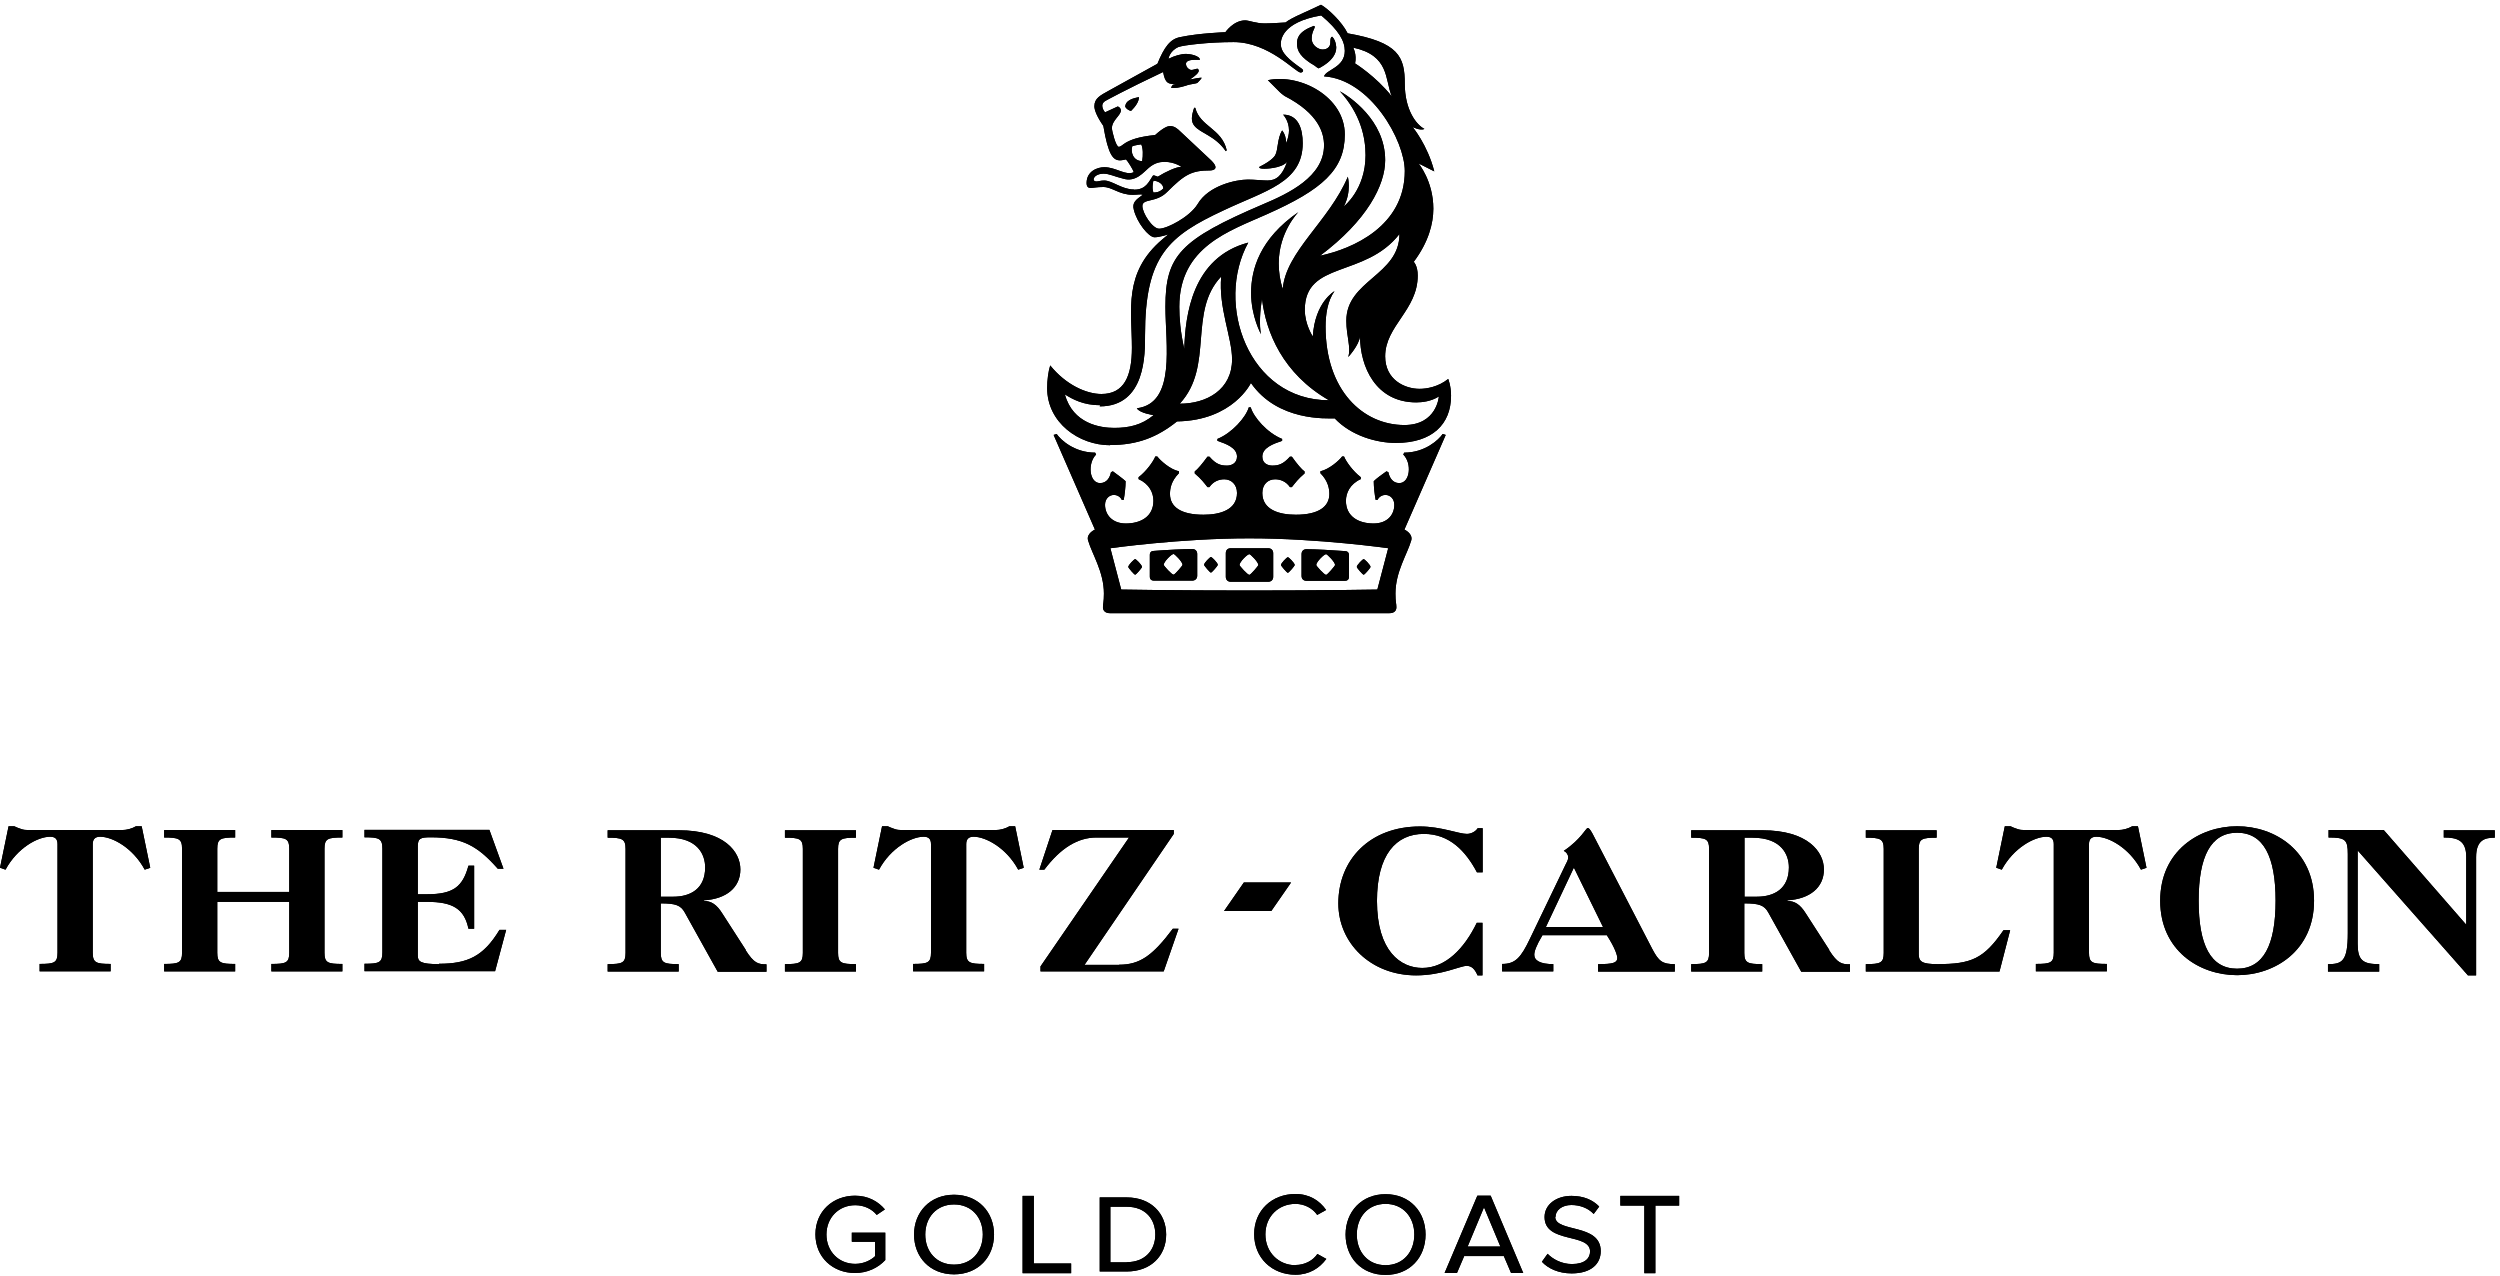 <svg xmlns="http://www.w3.org/2000/svg" width="145" height="74" viewBox="0 0 145 74" fill="none"><g clip-path="url(#clip0_368_146)"><path d="M79.897 34.194C79.897 34.194 76.927 34.249 72.464 34.249C68.002 34.249 65.031 34.194 65.031 34.194L64.402 31.797C64.402 31.797 68.455 31.223 72.464 31.223C76.474 31.223 80.516 31.797 80.516 31.797L79.886 34.194H79.897ZM83.675 25.171C83.443 25.513 82.648 26.253 81.444 26.253L81.389 26.363C81.908 26.871 81.786 28.02 81.157 28.02C80.759 28.02 80.582 27.678 80.527 27.39L80.417 27.335C80.251 27.446 79.787 27.788 79.677 27.91C79.677 28.252 79.732 28.705 79.787 28.992H79.897C80.008 28.76 80.24 28.705 80.35 28.705C80.638 28.705 80.87 28.937 80.87 29.279C80.87 29.854 80.472 30.362 79.666 30.362C78.804 30.362 78.064 29.964 78.064 29.047C78.064 28.594 78.296 28.075 78.926 27.788V27.678C78.473 27.335 78.064 26.761 77.954 26.474H77.843C77.677 26.706 77.103 27.214 76.584 27.335V27.446C77.037 27.899 77.103 28.363 77.103 28.65C77.103 29.39 76.474 29.854 75.159 29.854C74.187 29.854 73.215 29.566 73.215 28.594C73.215 28.075 73.558 27.799 73.955 27.799C74.243 27.799 74.585 27.91 74.817 28.252H74.927C75.159 27.965 75.27 27.799 75.667 27.457V27.346C75.502 27.236 75.215 26.893 74.927 26.485H74.817C74.419 26.938 74.132 27.004 73.79 27.004C73.558 27.004 73.215 26.893 73.215 26.485C73.215 25.966 73.845 25.745 74.364 25.568V25.458C73.503 25.115 72.707 24.199 72.542 23.624H72.431C72.266 24.199 71.459 25.115 70.609 25.458V25.568C71.117 25.745 71.746 25.966 71.746 26.485C71.746 26.883 71.404 27.004 71.172 27.004C70.83 27.004 70.543 26.949 70.145 26.485H70.034C69.747 26.883 69.46 27.225 69.294 27.346V27.457C69.692 27.799 69.814 27.976 70.034 28.252H70.145C70.377 27.91 70.719 27.799 71.007 27.799C71.404 27.799 71.746 28.086 71.746 28.594C71.746 29.566 70.775 29.854 69.803 29.854C68.488 29.854 67.859 29.401 67.859 28.65C67.859 28.363 67.914 27.91 68.378 27.446V27.335C67.859 27.225 67.295 26.706 67.119 26.474H67.008C66.898 26.761 66.489 27.335 66.036 27.678V27.788C66.666 28.075 66.898 28.583 66.898 29.047C66.898 29.964 66.158 30.362 65.296 30.362C64.501 30.362 64.092 29.843 64.092 29.279C64.092 28.937 64.324 28.705 64.612 28.705C64.722 28.705 64.954 28.76 65.064 28.992H65.175C65.23 28.705 65.285 28.252 65.285 27.91C65.175 27.799 64.711 27.457 64.545 27.335L64.435 27.39C64.38 27.678 64.203 28.02 63.805 28.02C63.176 28.02 63.065 26.871 63.573 26.363L63.518 26.253C62.314 26.253 61.519 25.513 61.287 25.171L61.11 25.226L63.507 30.715C63.507 30.715 62.988 30.947 63.109 31.345C63.341 32.14 64.026 33.167 64.026 34.426C64.026 34.945 63.971 35 63.971 35.221C63.971 35.442 64.137 35.564 64.369 35.564H80.593C80.825 35.564 80.991 35.453 80.991 35.221C80.991 34.989 80.936 34.934 80.936 34.426C80.936 33.167 81.621 32.14 81.852 31.345C81.963 30.947 81.455 30.715 81.455 30.715L83.852 25.226L83.686 25.171H83.675Z" fill="black"></path><path d="M74.695 33.223C74.751 33.223 75.093 32.825 75.093 32.77C75.093 32.66 74.751 32.317 74.695 32.317C74.64 32.317 74.298 32.66 74.298 32.77C74.298 32.825 74.64 33.223 74.695 33.223Z" fill="black"></path><path d="M68.069 33.333C67.959 33.333 67.495 32.814 67.495 32.759C67.495 32.582 67.948 32.129 68.069 32.129C68.124 32.129 68.588 32.582 68.588 32.759C68.588 32.814 68.135 33.333 68.069 33.333ZM69.151 31.842C68.699 31.842 67.605 31.898 66.92 31.953C66.81 31.953 66.689 32.008 66.689 32.185V33.444C66.689 33.609 66.799 33.676 66.92 33.676H69.151C69.317 33.676 69.439 33.565 69.439 33.389V32.129C69.439 31.964 69.328 31.842 69.151 31.842Z" fill="black"></path><path d="M72.465 32.14C72.52 32.14 72.984 32.593 72.984 32.77C72.984 32.825 72.531 33.344 72.465 33.344C72.355 33.344 71.891 32.825 71.891 32.77C71.891 32.593 72.344 32.14 72.465 32.14ZM71.096 32.085V33.455C71.096 33.62 71.206 33.742 71.383 33.742H73.559C73.724 33.742 73.846 33.631 73.846 33.455V32.085C73.846 31.919 73.735 31.798 73.559 31.798H71.383C71.206 31.798 71.096 31.908 71.096 32.085Z" fill="black"></path><path d="M76.915 32.14C76.97 32.14 77.434 32.593 77.434 32.77C77.434 32.825 76.981 33.344 76.915 33.344C76.805 33.344 76.341 32.825 76.341 32.77C76.341 32.593 76.793 32.14 76.915 32.14ZM75.777 33.687H78.008C78.119 33.687 78.24 33.632 78.24 33.455V32.196C78.24 32.03 78.13 31.964 78.008 31.964C77.324 31.909 76.241 31.853 75.777 31.853C75.601 31.853 75.49 31.964 75.49 32.14V33.4C75.49 33.576 75.601 33.687 75.777 33.687Z" fill="black"></path><path d="M79.092 33.333C79.147 33.333 79.49 32.936 79.49 32.881C79.49 32.77 79.147 32.428 79.092 32.428C79.037 32.428 78.694 32.77 78.694 32.881C78.694 32.936 79.037 33.333 79.092 33.333Z" fill="black"></path><path d="M70.234 32.306C70.179 32.306 69.837 32.648 69.837 32.759C69.837 32.814 70.179 33.212 70.234 33.212C70.29 33.212 70.632 32.814 70.632 32.759C70.632 32.648 70.29 32.306 70.234 32.306Z" fill="black"></path><path d="M69.317 6.251H69.261C69.085 6.77 69.085 7.046 69.261 7.278C69.604 7.731 70.465 7.853 71.095 8.769L71.15 8.714C70.863 7.455 69.604 7.345 69.328 6.262" fill="black"></path><path d="M65.838 32.428C65.783 32.428 65.44 32.77 65.44 32.881C65.44 32.936 65.783 33.333 65.838 33.333C65.893 33.333 66.236 32.936 66.236 32.881C66.236 32.77 65.893 32.428 65.838 32.428Z" fill="black"></path><path d="M65.264 6.196C65.319 6.306 65.496 6.428 65.606 6.428C65.838 6.196 66.059 5.908 66.059 5.632C65.772 5.688 65.264 5.798 65.264 6.207" fill="black"></path><path d="M63.784 23.57C66.468 23.57 66.412 20.488 66.412 19.45C66.412 14.822 67.782 13.684 70.985 12.193C73.382 11.056 75.557 10.592 75.557 8.306C75.557 7.51 75.326 6.649 74.42 6.649C74.42 6.649 74.762 6.991 74.762 7.566C74.762 7.798 74.707 8.019 74.597 8.306C74.597 8.074 74.541 7.787 74.365 7.566C74.077 8.019 74.133 8.703 73.967 8.99C73.967 8.99 73.856 9.278 73.05 9.675C73.05 9.675 72.94 9.786 73.337 9.786C73.337 9.786 74.309 9.786 74.652 9.388C74.365 10.194 74.022 10.47 73.514 10.47C73.227 10.47 72.774 10.415 72.376 10.415C71.692 10.415 70.09 10.758 69.461 11.84C69.008 12.58 67.694 13.265 67.23 13.265C66.832 13.265 66.258 12.348 66.258 11.95C66.258 11.498 67.053 11.774 67.683 11.144C68.71 10.117 69.107 9.885 70.201 9.885C70.201 9.885 70.83 9.885 70.256 9.311L68.489 7.654C68.257 7.422 68.091 7.312 67.859 7.312C67.749 7.312 67.517 7.367 66.998 7.831C65.971 7.941 65.573 8.118 65.286 8.284C65.109 8.394 64.999 8.516 64.888 8.516C64.722 8.516 64.491 7.599 64.491 7.433C64.491 6.98 65.01 6.693 65.01 6.406C65.01 6.24 64.833 6.174 64.833 6.174L64.093 6.516C64.093 6.516 63.695 6.064 64.148 5.832C64.148 5.832 65.286 5.202 67.462 4.175C67.572 4.804 67.749 4.915 68.257 4.86L68.025 4.915L67.915 5.081C68.091 5.136 68.434 5.081 68.776 4.97C69.063 4.86 69.406 4.86 69.461 4.793C69.516 4.738 69.693 4.561 69.693 4.506C69.582 4.506 69.24 4.561 69.008 4.617C69.35 4.385 69.527 4.219 69.527 4.098C69.527 4.042 69.472 3.987 69.472 3.987C69.295 3.987 69.185 4.098 69.019 4.042C68.909 3.987 68.787 3.877 68.787 3.7C68.787 3.59 68.897 3.468 69.306 3.468H69.593C69.593 3.236 69.019 3.126 68.798 3.126C68.511 3.126 68.113 3.236 67.771 3.413C67.771 3.413 67.826 2.96 68.345 2.728C68.632 2.618 70.112 2.441 71.548 2.441C73.603 2.441 75.149 4.208 75.436 4.208C75.546 4.208 75.668 4.098 75.491 3.976C74.751 3.457 74.287 3.059 74.287 2.551C74.287 2.386 74.287 1.292 76.629 0.895C77.656 1.756 77.998 2.386 77.998 2.949C77.998 3.921 76.916 4.031 76.794 4.429C79.478 4.606 81.477 8.14 81.477 9.918C81.477 13.121 78.451 14.435 76.562 14.833C79.302 12.779 80.34 10.725 80.34 9.289C80.34 6.947 78.23 5.578 77.711 5.29C78.915 6.605 79.202 7.974 79.202 9.002C79.202 11.001 77.943 11.973 77.943 11.973C78.175 11.52 78.23 11.111 78.23 10.769C78.23 10.482 78.175 10.25 78.175 10.25C77.093 12.823 74.575 14.59 74.398 16.766C74.232 16.247 74.166 15.739 74.166 15.275C74.166 13.453 75.303 12.304 75.303 12.304C73.072 13.85 72.564 15.617 72.564 16.987C72.564 18.356 73.139 19.384 73.139 19.384C73.028 18.875 73.083 18.014 73.194 17.329C73.426 19.273 74.398 21.67 77.082 23.216C72.399 23.216 70.455 17.616 72.399 14.071C69.14 14.932 68.743 18.301 68.688 20.245C68.456 19.218 68.4 18.423 68.4 17.793C68.4 14.303 71.316 13.397 73.481 12.425C76.684 11.001 77.998 9.852 77.998 7.798C77.998 5.622 75.425 4.252 73.536 4.65L74.221 5.335C74.332 5.445 74.508 5.567 74.508 5.567C76.507 6.594 76.794 7.742 76.794 8.427C76.794 10.25 74.74 11.222 73.249 11.851C68.445 13.905 67.594 14.822 67.594 17.793C67.594 19.969 68.224 23.393 65.937 23.68C66.103 23.967 66.909 24.078 66.909 24.078C66.225 24.652 65.485 24.818 64.623 24.818C63.828 24.818 62.226 24.586 61.763 22.874C62.215 23.161 62.845 23.503 63.817 23.503M67.473 10.934C67.241 11.166 67.02 11.166 66.898 11.166C66.788 10.879 66.898 10.482 66.898 10.482C67.13 10.482 67.473 10.647 67.473 10.934ZM65.761 10.99C65.076 10.99 64.502 10.47 64.049 10.47C63.817 10.47 63.706 10.526 63.596 10.526C63.486 10.526 63.43 10.47 63.43 10.415C63.43 10.239 63.662 10.073 64.005 10.073C64.347 10.073 64.634 10.239 65.142 10.36C65.882 10.592 66.346 9.962 66.633 9.73C66.976 9.443 67.263 9.388 67.55 9.388C68.124 9.388 68.522 9.675 68.522 9.675C68.235 9.675 67.605 9.962 67.152 10.25C66.976 10.194 66.92 10.139 66.865 10.194C66.633 10.537 66.468 11.001 65.783 11.001M65.672 8.482C65.783 8.427 66.192 8.372 66.192 8.372C66.302 8.604 66.302 9.002 66.247 9.344C65.728 9.344 65.562 8.825 65.672 8.482ZM80.704 5.567C79.788 4.418 78.595 3.678 78.595 3.678C78.705 3.159 78.484 2.761 78.484 2.761C80.594 3.214 80.318 4.595 80.715 5.567M78.087 18.599C78.087 19.516 78.374 20.146 78.197 20.709C78.197 20.709 78.827 20.024 78.882 19.505C78.882 21.272 79.799 23.338 82.14 23.338C82.483 23.338 83.002 23.282 83.454 22.995C83.454 22.995 83.344 24.652 81.455 24.652C79.059 24.652 76.883 22.653 76.883 18.942C76.883 18.257 76.993 17.451 77.402 16.887C77.402 16.887 76.264 17.517 76.143 19.516C76.143 19.516 75.679 18.831 75.679 17.97C75.679 15.109 79.169 16.136 81.168 13.574C81.168 15.971 78.087 16.258 78.087 18.599ZM68.434 23.404C70.433 21.228 68.886 18.091 70.83 16.037C70.665 17.859 71.46 19.582 71.46 20.841C71.46 22.609 69.98 23.415 68.434 23.415M64.38 25.812C65.982 25.812 67.119 25.359 68.268 24.442C71.526 24.387 72.553 22.211 72.553 22.211C74.1 24.442 76.949 24.265 77.413 24.265C78.385 25.293 79.876 25.69 80.958 25.69C83.068 25.69 84.161 24.608 84.161 22.951C84.161 22.377 83.996 21.979 83.996 21.979C83.421 22.443 82.737 22.553 82.339 22.553C81.477 22.553 80.34 22.034 80.34 20.665C80.34 18.898 82.228 17.981 82.228 15.982C82.228 15.408 81.996 15.187 81.996 15.187C82.858 14.038 83.134 12.956 83.134 12.105C83.134 10.504 82.273 9.476 82.273 9.476L83.189 9.94C82.792 8.394 81.93 7.367 81.93 7.367C81.93 7.367 82.383 7.599 82.615 7.477C82.162 7.245 81.477 6.395 81.477 4.849C81.477 3.302 81.135 2.452 78.164 1.933C77.822 1.248 77.026 0.508 76.618 0.276C75.933 0.619 74.906 1.016 74.563 1.303C74.563 1.303 73.702 1.359 73.359 1.359C72.84 1.359 72.443 1.182 72.222 1.182C71.537 1.182 71.073 1.867 71.073 1.867C71.073 1.867 69.527 1.922 68.445 2.154C67.87 2.264 67.528 2.728 67.13 3.7L64.336 5.246C63.817 5.533 63.474 5.699 63.474 6.163C63.474 6.395 63.64 6.793 63.994 7.301C64.281 9.013 64.568 9.3 64.966 9.3C65.076 9.3 65.308 9.244 65.308 9.244C65.418 9.355 65.706 9.819 65.761 9.984C65.308 10.216 64.734 9.697 64.049 9.697C63.651 9.697 63.022 9.929 63.022 10.614C63.022 10.846 63.132 10.901 63.254 10.901C63.419 10.901 63.596 10.846 63.994 10.846C64.513 10.846 64.91 11.299 65.706 11.299C65.993 11.299 66.158 11.244 66.28 11.299C65.882 11.586 65.65 11.752 65.761 12.16C65.937 12.9 66.622 13.762 66.965 13.762C67.252 13.762 67.76 13.596 67.76 13.596L67.417 13.883C65.131 15.827 65.65 17.992 65.65 20.168C65.65 21.825 65.197 22.852 63.883 22.852C63.022 22.852 61.829 22.332 60.912 21.195C60.802 21.537 60.735 22.056 60.735 22.509C60.735 24.508 62.569 25.823 64.391 25.823" fill="black"></path><path d="M76.298 3.855L76.475 3.965C76.475 3.965 77.502 3.513 77.502 2.762C77.502 2.762 77.502 2.364 77.27 2.132C77.159 2.132 77.159 2.364 77.159 2.474C77.159 2.706 76.994 2.872 76.707 2.872C76.475 2.872 76.077 2.64 76.077 2.242C76.077 1.845 76.254 1.668 76.254 1.558C76.254 1.558 76.254 1.502 76.198 1.502C75.282 1.845 75.227 2.242 75.227 2.53C75.227 2.927 75.392 3.325 76.309 3.844" fill="black"></path><path d="M82.129 56.572C83.631 56.572 84.692 56.02 85.067 56.02C85.354 56.02 85.542 56.207 85.697 56.572H85.984V53.523H85.653C84.935 55.004 83.852 56.141 82.494 56.141C81.246 56.141 79.865 55.18 79.865 52.253C79.865 49.558 80.981 48.366 82.582 48.366C84.084 48.366 85.012 49.371 85.664 50.597H85.995V48.034H85.708C85.575 48.244 85.31 48.366 85.078 48.366C84.603 48.366 83.576 47.935 82.361 47.935C79.445 47.935 77.623 49.868 77.623 52.397C77.623 54.683 79.49 56.572 82.14 56.572" fill="black"></path><path d="M129.753 56.184C128.218 56.184 127.522 54.815 127.522 52.241C127.522 49.668 128.229 48.298 129.753 48.298C131.277 48.298 131.984 49.668 131.984 52.241C131.984 54.815 131.277 56.184 129.753 56.184ZM129.753 47.923C127.555 47.923 125.291 49.359 125.291 52.241C125.291 55.124 127.555 56.56 129.753 56.56C131.951 56.56 134.215 55.124 134.215 52.241C134.215 49.359 131.951 47.923 129.753 47.923Z" fill="black"></path><path d="M141.738 48.144V48.575C142.489 48.575 143.041 48.719 143.041 49.691V53.633L138.259 48.144H135.056V48.575C136.028 48.575 136.171 48.697 136.171 49.536V54.12C136.171 55.765 135.84 55.92 135.022 55.92V56.351H137.994V55.92C137.055 55.92 136.745 55.71 136.745 54.738V49.326L143.14 56.572H143.615V49.713C143.615 48.685 144.156 48.586 144.698 48.586V48.155H141.727L141.738 48.144Z" fill="black"></path><path d="M123.668 47.923C123.447 48.055 123.138 48.144 122.851 48.144H117.428C117.284 48.144 117.141 48.133 116.997 48.078C116.854 48.033 116.721 47.978 116.611 47.923H116.279L115.782 50.331L116.103 50.441C116.787 49.171 117.991 48.53 118.687 48.53C118.974 48.53 119.118 48.652 119.118 48.961V55.257C119.118 55.842 118.93 55.908 118.08 55.908V56.339H122.199V55.908C121.349 55.908 121.161 55.842 121.161 55.257V48.961C121.161 48.663 121.305 48.53 121.592 48.53C122.299 48.53 123.491 49.171 124.176 50.441L124.497 50.331L124 47.923H123.668Z" fill="black"></path><path d="M58.879 47.923H58.548C58.327 48.055 58.018 48.144 57.731 48.144H52.308C52.164 48.144 52.021 48.133 51.877 48.078C51.733 48.033 51.612 47.978 51.49 47.923H51.159L50.662 50.331L50.982 50.441C51.667 49.171 52.871 48.53 53.567 48.53C53.854 48.53 53.998 48.652 53.998 48.961V55.257C53.998 55.842 53.81 55.908 52.959 55.908V56.339H57.079V55.908C56.24 55.908 56.041 55.842 56.041 55.257V48.961C56.041 48.663 56.184 48.53 56.472 48.53C57.167 48.53 58.371 49.171 59.056 50.441L59.376 50.331L58.879 47.923Z" fill="black"></path><path d="M101.899 52.009H101.181V48.586H101.645C103.335 48.586 103.755 49.58 103.755 50.309C103.755 51.568 102.882 52.009 101.899 52.009ZM106.096 55.091L104.738 52.981C104.406 52.451 104.097 52.263 103.666 52.252V52.219C104.992 52.142 105.787 51.457 105.787 50.43C105.787 49.403 104.859 48.155 102.209 48.155H98.089V48.586C98.939 48.586 99.127 48.652 99.127 49.237V55.268C99.127 55.853 98.939 55.919 98.089 55.919V56.35H102.209V55.919C101.369 55.919 101.17 55.853 101.17 55.268V52.396C102.032 52.396 102.33 52.506 102.562 52.926L104.473 56.361H107.3V55.93C106.825 55.93 106.582 55.886 106.085 55.102" fill="black"></path><path d="M49.646 55.919C48.796 55.919 48.608 55.853 48.608 55.268V49.237C48.608 48.652 48.796 48.586 49.646 48.586V48.155H45.526V48.586C46.377 48.586 46.565 48.652 46.565 49.237V55.268C46.565 55.853 46.377 55.919 45.526 55.919V56.35H49.646V55.919Z" fill="black"></path><path d="M74.884 51.182H72.145L70.996 52.838H73.735L74.884 51.182Z" fill="black"></path><path d="M64.91 55.964H62.9L68.08 48.365V48.144H61.044L60.282 50.442H60.569C61.508 49.194 62.502 48.575 63.596 48.575H65.484L60.349 56.052V56.34H67.495L68.356 53.865H68.025C66.832 55.456 66.092 55.953 64.91 55.953" fill="black"></path><path d="M91.285 50.321L92.975 53.767H89.661L91.285 50.321ZM90.103 55.92C89.308 55.92 88.988 55.699 88.988 55.379C88.988 55.191 89.087 54.871 89.463 54.241H93.196C93.704 55.026 93.803 55.434 93.803 55.567C93.803 55.843 93.549 55.92 92.688 55.92V56.351H97.139V55.92C96.421 55.92 96.211 55.766 95.824 55.026L92.367 48.355C92.224 48.1 92.157 48.023 92.091 48.023C91.981 48.023 91.705 48.675 90.7 49.349C90.843 49.415 90.954 49.569 90.954 49.713C90.954 49.812 90.943 49.89 90.821 50.111L88.745 54.429C88.215 55.545 87.894 55.909 87.121 55.909V56.34H90.092V55.909L90.103 55.92Z" fill="black"></path><path d="M15.739 48.575C16.589 48.575 16.777 48.641 16.777 49.227V51.734H12.602V49.227C12.602 48.641 12.79 48.575 13.64 48.575V48.144H9.521V48.575C10.36 48.575 10.559 48.641 10.559 49.227V55.257C10.559 55.843 10.371 55.909 9.521 55.909V56.34H13.64V55.909C12.79 55.909 12.602 55.843 12.602 55.257V52.308H16.777V55.257C16.777 55.843 16.589 55.909 15.739 55.909V56.34H19.858V55.909C19.008 55.909 18.82 55.843 18.82 55.257V49.227C18.82 48.641 19.008 48.575 19.858 48.575V48.144H15.739V48.575Z" fill="black"></path><path d="M7.886 47.923C7.665 48.055 7.356 48.144 7.069 48.144H1.646C1.502 48.144 1.359 48.133 1.215 48.078C1.071 48.033 0.939 47.978 0.828 47.923H0.497L0 50.331L0.32 50.441C1.005 49.171 2.198 48.53 2.905 48.53C3.192 48.53 3.336 48.652 3.336 48.961V55.257C3.336 55.842 3.148 55.908 2.297 55.908V56.339H6.417V55.908C5.578 55.908 5.379 55.842 5.379 55.257V48.961C5.379 48.663 5.522 48.53 5.81 48.53C6.516 48.53 7.709 49.171 8.394 50.441L8.714 50.331L8.217 47.923H7.886Z" fill="black"></path><path d="M25.48 55.92C24.376 55.92 24.232 55.765 24.232 55.423V52.308H24.773C26.253 52.308 26.927 52.706 27.17 53.865H27.501V50.21H27.17C26.839 51.425 26.298 51.866 24.773 51.866H24.232V49.094C24.232 48.63 24.376 48.564 24.983 48.564C26.828 48.564 27.711 49.072 28.871 50.386H29.202L28.385 48.133H21.14V48.564C21.979 48.564 22.178 48.63 22.178 49.216V55.246C22.178 55.831 21.99 55.898 21.14 55.898V56.328H28.716L29.357 53.932H28.97C28.043 55.467 27.126 55.898 25.458 55.898" fill="black"></path><path d="M112.37 55.919C111.464 55.919 111.287 55.765 111.287 55.345V49.237C111.287 48.652 111.475 48.586 112.325 48.586V48.155H108.217V48.586C109.056 48.586 109.255 48.652 109.255 49.237V55.268C109.255 55.853 109.067 55.919 108.217 55.919V56.35H115.97L116.589 53.953H116.202C115.065 55.61 114.336 55.919 112.37 55.919Z" fill="black"></path><path d="M39.044 52.009H38.326V48.586H38.789C40.479 48.586 40.899 49.58 40.899 50.309C40.899 51.568 40.026 52.009 39.055 52.009M43.252 55.091L41.893 52.981C41.562 52.451 41.252 52.263 40.822 52.252V52.219C42.147 52.142 42.942 51.457 42.942 50.43C42.942 49.403 42.015 48.155 39.364 48.155H35.244V48.586C36.084 48.586 36.282 48.652 36.282 49.237V55.268C36.282 55.853 36.095 55.919 35.244 55.919V56.35H39.364V55.919C38.513 55.919 38.326 55.853 38.326 55.268V52.396C39.187 52.396 39.485 52.506 39.717 52.926L41.628 56.361H44.456V55.93C43.981 55.93 43.738 55.886 43.241 55.102" fill="black"></path><path d="M55.334 73.348C54.318 73.348 53.666 72.597 53.666 71.603C53.666 70.609 54.318 69.858 55.334 69.858C56.35 69.858 57.002 70.609 57.002 71.603C57.002 72.597 56.35 73.348 55.334 73.348ZM55.334 69.295C53.942 69.295 53.015 70.3 53.015 71.603C53.015 72.907 53.931 73.912 55.334 73.912C56.737 73.912 57.654 72.907 57.654 71.603C57.654 70.3 56.737 69.295 55.334 69.295Z" fill="black"></path><path d="M86.072 70.024L87.022 72.299H85.123L86.072 70.024ZM85.686 69.35L83.786 73.834H84.504L84.924 72.851H87.221L87.641 73.834H88.348L86.459 69.35H85.697H85.686Z" fill="black"></path><path d="M80.362 73.381C79.346 73.381 78.695 72.619 78.695 71.603C78.695 70.587 79.346 69.825 80.362 69.825C81.379 69.825 82.03 70.587 82.03 71.603C82.03 72.619 81.379 73.381 80.362 73.381ZM80.362 69.262C78.971 69.262 78.043 70.278 78.043 71.603C78.043 72.929 78.96 73.945 80.362 73.945C81.765 73.945 82.682 72.929 82.682 71.603C82.682 70.278 81.765 69.262 80.362 69.262Z" fill="black"></path><path d="M90.225 70.576C90.225 70.179 90.612 69.891 91.142 69.891C91.617 69.891 92.103 70.057 92.434 70.411L92.754 69.98C92.379 69.593 91.849 69.361 91.142 69.361C90.258 69.361 89.584 69.869 89.584 70.587C89.584 72.145 92.224 71.493 92.224 72.586C92.224 72.973 91.926 73.315 91.175 73.315C90.567 73.315 90.059 73.028 89.761 72.719L89.43 73.183C89.783 73.569 90.391 73.857 91.153 73.857C92.301 73.857 92.843 73.293 92.843 72.564C92.843 70.941 90.203 71.504 90.203 70.576" fill="black"></path><path d="M93.98 69.361V69.925H95.371V73.846H96.012V69.925H97.392V69.361H93.98Z" fill="black"></path><path d="M59.31 69.361V73.846H62.127V73.282H59.962V69.361H59.31Z" fill="black"></path><path d="M49.426 72.023H50.751V72.862C50.53 73.072 50.121 73.304 49.602 73.304C48.653 73.304 47.934 72.586 47.934 71.603C47.934 70.62 48.653 69.902 49.602 69.902C50.121 69.902 50.574 70.123 50.85 70.466L51.325 70.145C50.928 69.681 50.353 69.35 49.591 69.35C48.31 69.35 47.294 70.256 47.294 71.592C47.294 72.929 48.31 73.834 49.591 73.834C50.309 73.834 50.928 73.536 51.347 73.083V71.493H49.404V72.012L49.426 72.023Z" fill="black"></path><path d="M65.352 73.216H64.402V69.991H65.352C66.434 69.991 67.008 70.709 67.008 71.603C67.008 72.498 66.423 73.205 65.352 73.205M65.352 69.45H63.783V73.746H65.352C66.754 73.746 67.638 72.829 67.638 71.603C67.638 70.377 66.754 69.45 65.352 69.45Z" fill="black"></path><path d="M75.138 73.382C74.155 73.382 73.393 72.63 73.393 71.592C73.393 70.554 74.155 69.825 75.138 69.825C75.657 69.825 76.132 70.079 76.397 70.466L76.916 70.178C76.53 69.626 75.933 69.251 75.138 69.251C73.779 69.251 72.741 70.201 72.741 71.581C72.741 72.962 73.779 73.934 75.138 73.934C75.933 73.934 76.53 73.558 76.927 73.017L76.408 72.73C76.154 73.116 75.668 73.37 75.149 73.37" fill="black"></path><path d="M79.897 34.194C79.897 34.194 76.927 34.249 72.464 34.249C68.002 34.249 65.031 34.194 65.031 34.194L64.402 31.797C64.402 31.797 68.455 31.223 72.464 31.223C76.474 31.223 80.516 31.797 80.516 31.797L79.886 34.194H79.897ZM83.675 25.171C83.443 25.513 82.648 26.253 81.444 26.253L81.389 26.363C81.908 26.871 81.786 28.02 81.157 28.02C80.759 28.02 80.582 27.678 80.527 27.39L80.417 27.335C80.251 27.446 79.787 27.788 79.677 27.91C79.677 28.252 79.732 28.705 79.787 28.992H79.897C80.008 28.76 80.24 28.705 80.35 28.705C80.638 28.705 80.87 28.937 80.87 29.279C80.87 29.854 80.472 30.362 79.666 30.362C78.804 30.362 78.064 29.964 78.064 29.047C78.064 28.594 78.296 28.075 78.926 27.788V27.678C78.473 27.335 78.064 26.761 77.954 26.474H77.843C77.677 26.706 77.103 27.214 76.584 27.335V27.446C77.037 27.899 77.103 28.363 77.103 28.65C77.103 29.39 76.474 29.854 75.159 29.854C74.187 29.854 73.215 29.566 73.215 28.594C73.215 28.075 73.558 27.799 73.955 27.799C74.243 27.799 74.585 27.91 74.817 28.252H74.927C75.159 27.965 75.27 27.799 75.667 27.457V27.346C75.502 27.236 75.215 26.893 74.927 26.485H74.817C74.419 26.938 74.132 27.004 73.79 27.004C73.558 27.004 73.215 26.893 73.215 26.485C73.215 25.966 73.845 25.745 74.364 25.568V25.458C73.503 25.115 72.707 24.199 72.542 23.624H72.431C72.266 24.199 71.459 25.115 70.609 25.458V25.568C71.117 25.745 71.746 25.966 71.746 26.485C71.746 26.883 71.404 27.004 71.172 27.004C70.83 27.004 70.543 26.949 70.145 26.485H70.034C69.747 26.883 69.46 27.225 69.294 27.346V27.457C69.692 27.799 69.814 27.976 70.034 28.252H70.145C70.377 27.91 70.719 27.799 71.007 27.799C71.404 27.799 71.746 28.086 71.746 28.594C71.746 29.566 70.775 29.854 69.803 29.854C68.488 29.854 67.859 29.401 67.859 28.65C67.859 28.363 67.914 27.91 68.378 27.446V27.335C67.859 27.225 67.295 26.706 67.119 26.474H67.008C66.898 26.761 66.489 27.335 66.036 27.678V27.788C66.666 28.075 66.898 28.583 66.898 29.047C66.898 29.964 66.158 30.362 65.296 30.362C64.501 30.362 64.092 29.843 64.092 29.279C64.092 28.937 64.324 28.705 64.612 28.705C64.722 28.705 64.954 28.76 65.064 28.992H65.175C65.23 28.705 65.285 28.252 65.285 27.91C65.175 27.799 64.711 27.457 64.545 27.335L64.435 27.39C64.38 27.678 64.203 28.02 63.805 28.02C63.176 28.02 63.065 26.871 63.573 26.363L63.518 26.253C62.314 26.253 61.519 25.513 61.287 25.171L61.11 25.226L63.507 30.715C63.507 30.715 62.988 30.947 63.109 31.345C63.341 32.14 64.026 33.167 64.026 34.426C64.026 34.945 63.971 35 63.971 35.221C63.971 35.442 64.137 35.564 64.369 35.564H80.593C80.825 35.564 80.991 35.453 80.991 35.221C80.991 34.989 80.936 34.934 80.936 34.426C80.936 33.167 81.621 32.14 81.852 31.345C81.963 30.947 81.455 30.715 81.455 30.715L83.852 25.226L83.686 25.171H83.675Z" fill="black"></path><path d="M74.695 33.223C74.751 33.223 75.093 32.825 75.093 32.77C75.093 32.66 74.751 32.317 74.695 32.317C74.64 32.317 74.298 32.66 74.298 32.77C74.298 32.825 74.64 33.223 74.695 33.223Z" fill="black"></path><path d="M68.069 33.333C67.959 33.333 67.495 32.814 67.495 32.759C67.495 32.582 67.948 32.129 68.069 32.129C68.124 32.129 68.588 32.582 68.588 32.759C68.588 32.814 68.135 33.333 68.069 33.333ZM69.151 31.842C68.699 31.842 67.605 31.898 66.92 31.953C66.81 31.953 66.689 32.008 66.689 32.185V33.444C66.689 33.609 66.799 33.676 66.92 33.676H69.151C69.317 33.676 69.439 33.565 69.439 33.389V32.129C69.439 31.964 69.328 31.842 69.151 31.842Z" fill="black"></path><path d="M72.465 32.14C72.52 32.14 72.984 32.593 72.984 32.77C72.984 32.825 72.531 33.344 72.465 33.344C72.355 33.344 71.891 32.825 71.891 32.77C71.891 32.593 72.344 32.14 72.465 32.14ZM71.096 32.085V33.455C71.096 33.62 71.206 33.742 71.383 33.742H73.559C73.724 33.742 73.846 33.631 73.846 33.455V32.085C73.846 31.919 73.735 31.798 73.559 31.798H71.383C71.206 31.798 71.096 31.908 71.096 32.085Z" fill="black"></path><path d="M76.915 32.14C76.97 32.14 77.434 32.593 77.434 32.77C77.434 32.825 76.981 33.344 76.915 33.344C76.805 33.344 76.341 32.825 76.341 32.77C76.341 32.593 76.793 32.14 76.915 32.14ZM75.777 33.687H78.008C78.119 33.687 78.24 33.632 78.24 33.455V32.196C78.24 32.03 78.13 31.964 78.008 31.964C77.324 31.909 76.241 31.853 75.777 31.853C75.601 31.853 75.49 31.964 75.49 32.14V33.4C75.49 33.576 75.601 33.687 75.777 33.687Z" fill="black"></path><path d="M79.092 33.333C79.147 33.333 79.49 32.936 79.49 32.881C79.49 32.77 79.147 32.428 79.092 32.428C79.037 32.428 78.694 32.77 78.694 32.881C78.694 32.936 79.037 33.333 79.092 33.333Z" fill="black"></path><path d="M70.234 32.306C70.179 32.306 69.837 32.648 69.837 32.759C69.837 32.814 70.179 33.212 70.234 33.212C70.29 33.212 70.632 32.814 70.632 32.759C70.632 32.648 70.29 32.306 70.234 32.306Z" fill="black"></path><path d="M69.317 6.251H69.261C69.085 6.77 69.085 7.046 69.261 7.278C69.604 7.731 70.465 7.853 71.095 8.769L71.15 8.714C70.863 7.455 69.604 7.345 69.328 6.262" fill="black"></path><path d="M65.838 32.428C65.783 32.428 65.44 32.77 65.44 32.881C65.44 32.936 65.783 33.333 65.838 33.333C65.893 33.333 66.236 32.936 66.236 32.881C66.236 32.77 65.893 32.428 65.838 32.428Z" fill="black"></path><path d="M65.264 6.196C65.319 6.306 65.496 6.428 65.606 6.428C65.838 6.196 66.059 5.908 66.059 5.632C65.772 5.688 65.264 5.798 65.264 6.207" fill="black"></path><path d="M63.784 23.57C66.468 23.57 66.412 20.488 66.412 19.45C66.412 14.822 67.782 13.684 70.985 12.193C73.382 11.056 75.557 10.592 75.557 8.306C75.557 7.51 75.326 6.649 74.42 6.649C74.42 6.649 74.762 6.991 74.762 7.566C74.762 7.798 74.707 8.019 74.597 8.306C74.597 8.074 74.541 7.787 74.365 7.566C74.077 8.019 74.133 8.703 73.967 8.99C73.967 8.99 73.856 9.278 73.05 9.675C73.05 9.675 72.94 9.786 73.337 9.786C73.337 9.786 74.309 9.786 74.652 9.388C74.365 10.194 74.022 10.47 73.514 10.47C73.227 10.47 72.774 10.415 72.376 10.415C71.692 10.415 70.09 10.758 69.461 11.84C69.008 12.58 67.694 13.265 67.23 13.265C66.832 13.265 66.258 12.348 66.258 11.95C66.258 11.498 67.053 11.774 67.683 11.144C68.71 10.117 69.107 9.885 70.201 9.885C70.201 9.885 70.83 9.885 70.256 9.311L68.489 7.654C68.257 7.422 68.091 7.312 67.859 7.312C67.749 7.312 67.517 7.367 66.998 7.831C65.971 7.941 65.573 8.118 65.286 8.284C65.109 8.394 64.999 8.516 64.888 8.516C64.722 8.516 64.491 7.599 64.491 7.433C64.491 6.98 65.01 6.693 65.01 6.406C65.01 6.24 64.833 6.174 64.833 6.174L64.093 6.516C64.093 6.516 63.695 6.064 64.148 5.832C64.148 5.832 65.286 5.202 67.462 4.175C67.572 4.804 67.749 4.915 68.257 4.86L68.025 4.915L67.915 5.081C68.091 5.136 68.434 5.081 68.776 4.97C69.063 4.86 69.406 4.86 69.461 4.793C69.516 4.738 69.693 4.561 69.693 4.506C69.582 4.506 69.24 4.561 69.008 4.617C69.35 4.385 69.527 4.219 69.527 4.098C69.527 4.042 69.472 3.987 69.472 3.987C69.295 3.987 69.185 4.098 69.019 4.042C68.909 3.987 68.787 3.877 68.787 3.7C68.787 3.59 68.897 3.468 69.306 3.468H69.593C69.593 3.236 69.019 3.126 68.798 3.126C68.511 3.126 68.113 3.236 67.771 3.413C67.771 3.413 67.826 2.96 68.345 2.728C68.632 2.618 70.112 2.441 71.548 2.441C73.603 2.441 75.149 4.208 75.436 4.208C75.546 4.208 75.668 4.098 75.491 3.976C74.751 3.457 74.287 3.059 74.287 2.551C74.287 2.386 74.287 1.292 76.629 0.895C77.656 1.756 77.998 2.386 77.998 2.949C77.998 3.921 76.916 4.031 76.794 4.429C79.478 4.606 81.477 8.14 81.477 9.918C81.477 13.121 78.451 14.435 76.562 14.833C79.302 12.779 80.34 10.725 80.34 9.289C80.34 6.947 78.23 5.578 77.711 5.29C78.915 6.605 79.202 7.974 79.202 9.002C79.202 11.001 77.943 11.973 77.943 11.973C78.175 11.52 78.23 11.111 78.23 10.769C78.23 10.482 78.175 10.25 78.175 10.25C77.093 12.823 74.575 14.59 74.398 16.766C74.232 16.247 74.166 15.739 74.166 15.275C74.166 13.453 75.303 12.304 75.303 12.304C73.072 13.85 72.564 15.617 72.564 16.987C72.564 18.356 73.139 19.384 73.139 19.384C73.028 18.875 73.083 18.014 73.194 17.329C73.426 19.273 74.398 21.67 77.082 23.216C72.399 23.216 70.455 17.616 72.399 14.071C69.14 14.932 68.743 18.301 68.688 20.245C68.456 19.218 68.4 18.423 68.4 17.793C68.4 14.303 71.316 13.397 73.481 12.425C76.684 11.001 77.998 9.852 77.998 7.798C77.998 5.622 75.425 4.252 73.536 4.65L74.221 5.335C74.332 5.445 74.508 5.567 74.508 5.567C76.507 6.594 76.794 7.742 76.794 8.427C76.794 10.25 74.74 11.222 73.249 11.851C68.445 13.905 67.594 14.822 67.594 17.793C67.594 19.969 68.224 23.393 65.937 23.68C66.103 23.967 66.909 24.078 66.909 24.078C66.225 24.652 65.485 24.818 64.623 24.818C63.828 24.818 62.226 24.586 61.763 22.874C62.215 23.161 62.845 23.503 63.817 23.503M67.473 10.934C67.241 11.166 67.02 11.166 66.898 11.166C66.788 10.879 66.898 10.482 66.898 10.482C67.13 10.482 67.473 10.647 67.473 10.934ZM65.761 10.99C65.076 10.99 64.502 10.47 64.049 10.47C63.817 10.47 63.706 10.526 63.596 10.526C63.486 10.526 63.43 10.47 63.43 10.415C63.43 10.239 63.662 10.073 64.005 10.073C64.347 10.073 64.634 10.239 65.142 10.36C65.882 10.592 66.346 9.962 66.633 9.73C66.976 9.443 67.263 9.388 67.55 9.388C68.124 9.388 68.522 9.675 68.522 9.675C68.235 9.675 67.605 9.962 67.152 10.25C66.976 10.194 66.92 10.139 66.865 10.194C66.633 10.537 66.468 11.001 65.783 11.001M65.672 8.482C65.783 8.427 66.192 8.372 66.192 8.372C66.302 8.604 66.302 9.002 66.247 9.344C65.728 9.344 65.562 8.825 65.672 8.482ZM80.704 5.567C79.788 4.418 78.595 3.678 78.595 3.678C78.705 3.159 78.484 2.761 78.484 2.761C80.594 3.214 80.318 4.595 80.715 5.567M78.087 18.599C78.087 19.516 78.374 20.146 78.197 20.709C78.197 20.709 78.827 20.024 78.882 19.505C78.882 21.272 79.799 23.338 82.14 23.338C82.483 23.338 83.002 23.282 83.454 22.995C83.454 22.995 83.344 24.652 81.455 24.652C79.059 24.652 76.883 22.653 76.883 18.942C76.883 18.257 76.993 17.451 77.402 16.887C77.402 16.887 76.264 17.517 76.143 19.516C76.143 19.516 75.679 18.831 75.679 17.97C75.679 15.109 79.169 16.136 81.168 13.574C81.168 15.971 78.087 16.258 78.087 18.599ZM68.434 23.404C70.433 21.228 68.886 18.091 70.83 16.037C70.665 17.859 71.46 19.582 71.46 20.841C71.46 22.609 69.98 23.415 68.434 23.415M64.38 25.812C65.982 25.812 67.119 25.359 68.268 24.442C71.526 24.387 72.553 22.211 72.553 22.211C74.1 24.442 76.949 24.265 77.413 24.265C78.385 25.293 79.876 25.69 80.958 25.69C83.068 25.69 84.161 24.608 84.161 22.951C84.161 22.377 83.996 21.979 83.996 21.979C83.421 22.443 82.737 22.553 82.339 22.553C81.477 22.553 80.34 22.034 80.34 20.665C80.34 18.898 82.228 17.981 82.228 15.982C82.228 15.408 81.996 15.187 81.996 15.187C82.858 14.038 83.134 12.956 83.134 12.105C83.134 10.504 82.273 9.476 82.273 9.476L83.189 9.94C82.792 8.394 81.93 7.367 81.93 7.367C81.93 7.367 82.383 7.599 82.615 7.477C82.162 7.245 81.477 6.395 81.477 4.849C81.477 3.302 81.135 2.452 78.164 1.933C77.822 1.248 77.026 0.508 76.618 0.276C75.933 0.619 74.906 1.016 74.563 1.303C74.563 1.303 73.702 1.359 73.359 1.359C72.84 1.359 72.443 1.182 72.222 1.182C71.537 1.182 71.073 1.867 71.073 1.867C71.073 1.867 69.527 1.922 68.445 2.154C67.87 2.264 67.528 2.728 67.13 3.7L64.336 5.246C63.817 5.533 63.474 5.699 63.474 6.163C63.474 6.395 63.64 6.793 63.994 7.301C64.281 9.013 64.568 9.3 64.966 9.3C65.076 9.3 65.308 9.244 65.308 9.244C65.418 9.355 65.706 9.819 65.761 9.984C65.308 10.216 64.734 9.697 64.049 9.697C63.651 9.697 63.022 9.929 63.022 10.614C63.022 10.846 63.132 10.901 63.254 10.901C63.419 10.901 63.596 10.846 63.994 10.846C64.513 10.846 64.91 11.299 65.706 11.299C65.993 11.299 66.158 11.244 66.28 11.299C65.882 11.586 65.65 11.752 65.761 12.16C65.937 12.9 66.622 13.762 66.965 13.762C67.252 13.762 67.76 13.596 67.76 13.596L67.417 13.883C65.131 15.827 65.65 17.992 65.65 20.168C65.65 21.825 65.197 22.852 63.883 22.852C63.022 22.852 61.829 22.332 60.912 21.195C60.802 21.537 60.735 22.056 60.735 22.509C60.735 24.508 62.569 25.823 64.391 25.823" fill="black"></path><path d="M76.298 3.855L76.475 3.965C76.475 3.965 77.502 3.513 77.502 2.762C77.502 2.762 77.502 2.364 77.27 2.132C77.159 2.132 77.159 2.364 77.159 2.474C77.159 2.706 76.994 2.872 76.707 2.872C76.475 2.872 76.077 2.64 76.077 2.242C76.077 1.845 76.254 1.668 76.254 1.558C76.254 1.558 76.254 1.502 76.198 1.502C75.282 1.845 75.227 2.242 75.227 2.53C75.227 2.927 75.392 3.325 76.309 3.844" fill="black"></path><path d="M82.129 56.572C83.631 56.572 84.692 56.02 85.067 56.02C85.354 56.02 85.542 56.207 85.697 56.572H85.984V53.523H85.653C84.935 55.004 83.852 56.141 82.494 56.141C81.246 56.141 79.865 55.18 79.865 52.253C79.865 49.558 80.981 48.366 82.582 48.366C84.084 48.366 85.012 49.371 85.664 50.597H85.995V48.034H85.708C85.575 48.244 85.31 48.366 85.078 48.366C84.603 48.366 83.576 47.935 82.361 47.935C79.445 47.935 77.623 49.868 77.623 52.397C77.623 54.683 79.49 56.572 82.14 56.572" fill="black"></path><path d="M129.753 56.184C128.218 56.184 127.522 54.815 127.522 52.241C127.522 49.668 128.229 48.298 129.753 48.298C131.277 48.298 131.984 49.668 131.984 52.241C131.984 54.815 131.277 56.184 129.753 56.184ZM129.753 47.923C127.555 47.923 125.291 49.359 125.291 52.241C125.291 55.124 127.555 56.56 129.753 56.56C131.951 56.56 134.215 55.124 134.215 52.241C134.215 49.359 131.951 47.923 129.753 47.923Z" fill="black"></path><path d="M141.738 48.144V48.575C142.489 48.575 143.041 48.719 143.041 49.691V53.633L138.259 48.144H135.056V48.575C136.028 48.575 136.171 48.697 136.171 49.536V54.12C136.171 55.765 135.84 55.92 135.022 55.92V56.351H137.994V55.92C137.055 55.92 136.745 55.71 136.745 54.738V49.326L143.14 56.572H143.615V49.713C143.615 48.685 144.156 48.586 144.698 48.586V48.155H141.727L141.738 48.144Z" fill="black"></path><path d="M123.668 47.923C123.447 48.055 123.138 48.144 122.851 48.144H117.428C117.284 48.144 117.141 48.133 116.997 48.078C116.854 48.033 116.721 47.978 116.611 47.923H116.279L115.782 50.331L116.103 50.441C116.787 49.171 117.991 48.53 118.687 48.53C118.974 48.53 119.118 48.652 119.118 48.961V55.257C119.118 55.842 118.93 55.908 118.08 55.908V56.339H122.199V55.908C121.349 55.908 121.161 55.842 121.161 55.257V48.961C121.161 48.663 121.305 48.53 121.592 48.53C122.299 48.53 123.491 49.171 124.176 50.441L124.497 50.331L124 47.923H123.668Z" fill="black"></path><path d="M58.879 47.923H58.548C58.327 48.055 58.018 48.144 57.731 48.144H52.308C52.164 48.144 52.021 48.133 51.877 48.078C51.733 48.033 51.612 47.978 51.49 47.923H51.159L50.662 50.331L50.982 50.441C51.667 49.171 52.871 48.53 53.567 48.53C53.854 48.53 53.998 48.652 53.998 48.961V55.257C53.998 55.842 53.81 55.908 52.959 55.908V56.339H57.079V55.908C56.24 55.908 56.041 55.842 56.041 55.257V48.961C56.041 48.663 56.184 48.53 56.472 48.53C57.167 48.53 58.371 49.171 59.056 50.441L59.376 50.331L58.879 47.923Z" fill="black"></path><path d="M101.899 52.009H101.181V48.586H101.645C103.335 48.586 103.755 49.58 103.755 50.309C103.755 51.568 102.882 52.009 101.899 52.009ZM106.096 55.091L104.738 52.981C104.406 52.451 104.097 52.263 103.666 52.252V52.219C104.992 52.142 105.787 51.457 105.787 50.43C105.787 49.403 104.859 48.155 102.209 48.155H98.089V48.586C98.939 48.586 99.127 48.652 99.127 49.237V55.268C99.127 55.853 98.939 55.919 98.089 55.919V56.35H102.209V55.919C101.369 55.919 101.17 55.853 101.17 55.268V52.396C102.032 52.396 102.33 52.506 102.562 52.926L104.473 56.361H107.3V55.93C106.825 55.93 106.582 55.886 106.085 55.102" fill="black"></path><path d="M49.646 55.919C48.796 55.919 48.608 55.853 48.608 55.268V49.237C48.608 48.652 48.796 48.586 49.646 48.586V48.155H45.526V48.586C46.377 48.586 46.565 48.652 46.565 49.237V55.268C46.565 55.853 46.377 55.919 45.526 55.919V56.35H49.646V55.919Z" fill="black"></path><path d="M74.884 51.182H72.145L70.996 52.838H73.735L74.884 51.182Z" fill="black"></path><path d="M64.91 55.964H62.9L68.08 48.365V48.144H61.044L60.282 50.442H60.569C61.508 49.194 62.502 48.575 63.596 48.575H65.484L60.349 56.052V56.34H67.495L68.356 53.865H68.025C66.832 55.456 66.092 55.953 64.91 55.953" fill="black"></path><path d="M91.285 50.321L92.975 53.767H89.661L91.285 50.321ZM90.103 55.92C89.308 55.92 88.988 55.699 88.988 55.379C88.988 55.191 89.087 54.871 89.463 54.241H93.196C93.704 55.026 93.803 55.434 93.803 55.567C93.803 55.843 93.549 55.92 92.688 55.92V56.351H97.139V55.92C96.421 55.92 96.211 55.766 95.824 55.026L92.367 48.355C92.224 48.1 92.157 48.023 92.091 48.023C91.981 48.023 91.705 48.675 90.7 49.349C90.843 49.415 90.954 49.569 90.954 49.713C90.954 49.812 90.943 49.89 90.821 50.111L88.745 54.429C88.215 55.545 87.894 55.909 87.121 55.909V56.34H90.092V55.909L90.103 55.92Z" fill="black"></path><path d="M15.739 48.575C16.589 48.575 16.777 48.641 16.777 49.227V51.734H12.602V49.227C12.602 48.641 12.79 48.575 13.64 48.575V48.144H9.521V48.575C10.36 48.575 10.559 48.641 10.559 49.227V55.257C10.559 55.843 10.371 55.909 9.521 55.909V56.34H13.64V55.909C12.79 55.909 12.602 55.843 12.602 55.257V52.308H16.777V55.257C16.777 55.843 16.589 55.909 15.739 55.909V56.34H19.858V55.909C19.008 55.909 18.82 55.843 18.82 55.257V49.227C18.82 48.641 19.008 48.575 19.858 48.575V48.144H15.739V48.575Z" fill="black"></path><path d="M7.886 47.923C7.665 48.055 7.356 48.144 7.069 48.144H1.646C1.502 48.144 1.359 48.133 1.215 48.078C1.071 48.033 0.939 47.978 0.828 47.923H0.497L0 50.331L0.32 50.441C1.005 49.171 2.198 48.53 2.905 48.53C3.192 48.53 3.336 48.652 3.336 48.961V55.257C3.336 55.842 3.148 55.908 2.297 55.908V56.339H6.417V55.908C5.578 55.908 5.379 55.842 5.379 55.257V48.961C5.379 48.663 5.522 48.53 5.81 48.53C6.516 48.53 7.709 49.171 8.394 50.441L8.714 50.331L8.217 47.923H7.886Z" fill="black"></path><path d="M25.48 55.92C24.376 55.92 24.232 55.765 24.232 55.423V52.308H24.773C26.253 52.308 26.927 52.706 27.17 53.865H27.501V50.21H27.17C26.839 51.425 26.298 51.866 24.773 51.866H24.232V49.094C24.232 48.63 24.376 48.564 24.983 48.564C26.828 48.564 27.711 49.072 28.871 50.386H29.202L28.385 48.133H21.14V48.564C21.979 48.564 22.178 48.63 22.178 49.216V55.246C22.178 55.831 21.99 55.898 21.14 55.898V56.328H28.716L29.357 53.932H28.97C28.043 55.467 27.126 55.898 25.458 55.898" fill="black"></path><path d="M112.37 55.919C111.464 55.919 111.287 55.765 111.287 55.345V49.237C111.287 48.652 111.475 48.586 112.325 48.586V48.155H108.217V48.586C109.056 48.586 109.255 48.652 109.255 49.237V55.268C109.255 55.853 109.067 55.919 108.217 55.919V56.35H115.97L116.589 53.953H116.202C115.065 55.61 114.336 55.919 112.37 55.919Z" fill="black"></path><path d="M39.044 52.009H38.326V48.586H38.789C40.479 48.586 40.899 49.58 40.899 50.309C40.899 51.568 40.026 52.009 39.055 52.009M43.252 55.091L41.893 52.981C41.562 52.451 41.252 52.263 40.822 52.252V52.219C42.147 52.142 42.942 51.457 42.942 50.43C42.942 49.403 42.015 48.155 39.364 48.155H35.244V48.586C36.084 48.586 36.282 48.652 36.282 49.237V55.268C36.282 55.853 36.095 55.919 35.244 55.919V56.35H39.364V55.919C38.513 55.919 38.326 55.853 38.326 55.268V52.396C39.187 52.396 39.485 52.506 39.717 52.926L41.628 56.361H44.456V55.93C43.981 55.93 43.738 55.886 43.241 55.102" fill="black"></path><path d="M55.334 73.348C54.318 73.348 53.666 72.597 53.666 71.603C53.666 70.609 54.318 69.858 55.334 69.858C56.35 69.858 57.002 70.609 57.002 71.603C57.002 72.597 56.35 73.348 55.334 73.348ZM55.334 69.295C53.942 69.295 53.015 70.3 53.015 71.603C53.015 72.907 53.931 73.912 55.334 73.912C56.737 73.912 57.654 72.907 57.654 71.603C57.654 70.3 56.737 69.295 55.334 69.295Z" fill="black"></path><path d="M86.072 70.024L87.022 72.299H85.123L86.072 70.024ZM85.686 69.35L83.786 73.834H84.504L84.924 72.851H87.221L87.641 73.834H88.348L86.459 69.35H85.697H85.686Z" fill="black"></path><path d="M80.362 73.381C79.346 73.381 78.695 72.619 78.695 71.603C78.695 70.587 79.346 69.825 80.362 69.825C81.379 69.825 82.03 70.587 82.03 71.603C82.03 72.619 81.379 73.381 80.362 73.381ZM80.362 69.262C78.971 69.262 78.043 70.278 78.043 71.603C78.043 72.929 78.96 73.945 80.362 73.945C81.765 73.945 82.682 72.929 82.682 71.603C82.682 70.278 81.765 69.262 80.362 69.262Z" fill="black"></path><path d="M90.225 70.576C90.225 70.179 90.612 69.891 91.142 69.891C91.617 69.891 92.103 70.057 92.434 70.411L92.754 69.98C92.379 69.593 91.849 69.361 91.142 69.361C90.258 69.361 89.584 69.869 89.584 70.587C89.584 72.145 92.224 71.493 92.224 72.586C92.224 72.973 91.926 73.315 91.175 73.315C90.567 73.315 90.059 73.028 89.761 72.719L89.43 73.183C89.783 73.569 90.391 73.857 91.153 73.857C92.301 73.857 92.843 73.293 92.843 72.564C92.843 70.941 90.203 71.504 90.203 70.576" fill="black"></path><path d="M93.98 69.361V69.925H95.371V73.846H96.012V69.925H97.392V69.361H93.98Z" fill="black"></path><path d="M59.31 69.361V73.846H62.127V73.282H59.962V69.361H59.31Z" fill="black"></path><path d="M49.426 72.023H50.751V72.862C50.53 73.072 50.121 73.304 49.602 73.304C48.653 73.304 47.934 72.586 47.934 71.603C47.934 70.62 48.653 69.902 49.602 69.902C50.121 69.902 50.574 70.123 50.85 70.466L51.325 70.145C50.928 69.681 50.353 69.35 49.591 69.35C48.31 69.35 47.294 70.256 47.294 71.592C47.294 72.929 48.31 73.834 49.591 73.834C50.309 73.834 50.928 73.536 51.347 73.083V71.493H49.404V72.012L49.426 72.023Z" fill="black"></path><path d="M65.352 73.216H64.402V69.991H65.352C66.434 69.991 67.008 70.709 67.008 71.603C67.008 72.498 66.423 73.205 65.352 73.205M65.352 69.45H63.783V73.746H65.352C66.754 73.746 67.638 72.829 67.638 71.603C67.638 70.377 66.754 69.45 65.352 69.45Z" fill="black"></path><path d="M75.138 73.382C74.155 73.382 73.393 72.63 73.393 71.592C73.393 70.554 74.155 69.825 75.138 69.825C75.657 69.825 76.132 70.079 76.397 70.466L76.916 70.178C76.53 69.626 75.933 69.251 75.138 69.251C73.779 69.251 72.741 70.201 72.741 71.581C72.741 72.962 73.779 73.934 75.138 73.934C75.933 73.934 76.53 73.558 76.927 73.017L76.408 72.73C76.154 73.116 75.668 73.37 75.149 73.37" fill="black"></path></g><defs><clipPath id="clip0_368_146"><rect width="144.687" height="74" fill="white"></rect></clipPath></defs></svg>